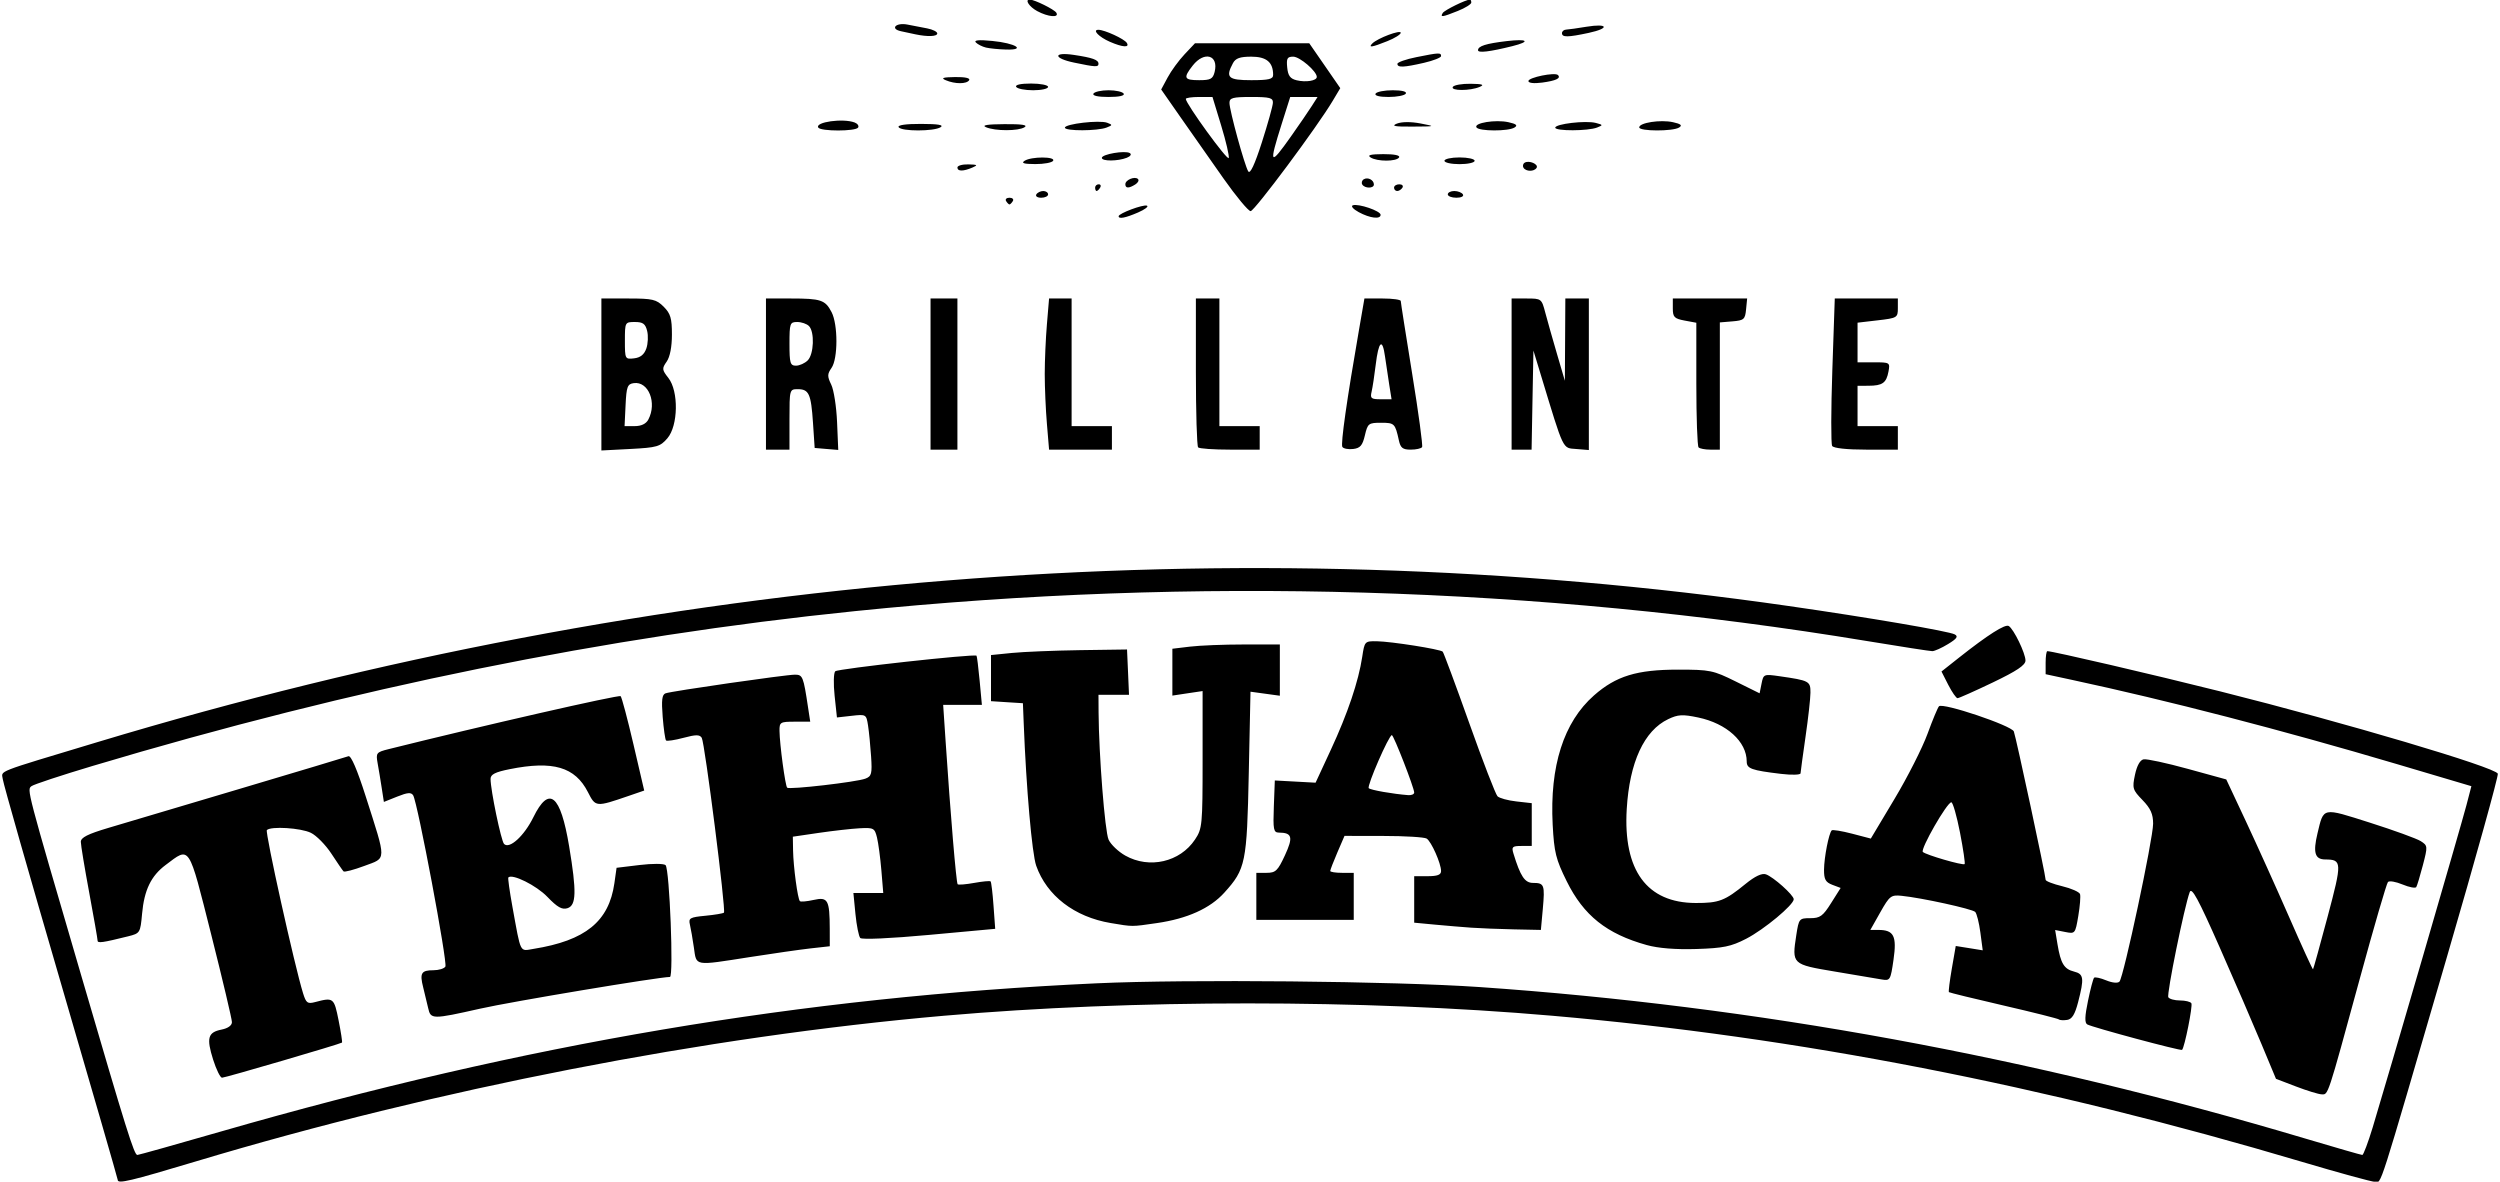 <svg xmlns="http://www.w3.org/2000/svg" xmlns:xlink="http://www.w3.org/1999/xlink" width="256px" height="121px" viewBox="0 0 255.674 121.024">
    <g id="62d5a12b-39a7-4349-8ad0-f90bef804066">
<g style="">
		<g id="62d5a12b-39a7-4349-8ad0-f90bef804066-child-0">
<path style="stroke: rgb(193,193,193); stroke-width: 0; stroke-dasharray: none; stroke-linecap: butt; stroke-dashoffset: 0; stroke-linejoin: miter; stroke-miterlimit: 4; fill: rgb(0,0,0); fill-rule: nonzero; opacity: 1;" transform="matrix(0.344 0 0 0.344 127.837 60.512) matrix(1 0 0 1 0 0)  translate(-372.113, -176.035)" d="M 35.00 351.43 C 35.00 351.11 27.36 324.67 18.03 292.68 C 8.69 260.68 0.93 233.44 0.78 232.14 C 0.46 229.44 -2.22 230.49 29.00 221.07 C 196.42 170.59 367.56 156.81 532.50 180.56 C 556.36 183.99 580.24 188.07 581.94 189.01 C 583.05 189.61 582.58 190.29 579.94 191.89 C 578.05 193.05 575.95 193.99 575.27 194.00 C 574.60 194.00 565.82 192.64 555.77 190.98 C 457.72 174.77 355.51 171.75 254.50 182.08 C 180.48 189.64 105.43 204.88 27.50 228.18 C 18.15 230.98 9.97 233.68 9.33 234.19 C 7.94 235.29 7.69 234.34 24.11 290.50 C 37.70 337.00 39.89 344.00 40.84 344.00 C 41.21 344.00 52.42 340.85 65.75 337.01 C 156.38 310.88 238.85 296.92 326.50 292.89 C 353.60 291.64 415.02 292.25 440.50 294.01 C 522.85 299.72 604.16 314.63 686.10 339.05 C 695.23 341.77 702.96 344.00 703.29 344.00 C 703.61 344.00 705.01 340.29 706.39 335.75 C 710.68 321.61 732.74 245.80 734.29 239.85 L 735.76 234.20 L 713.63 227.64 C 679.26 217.46 645.42 208.69 616.75 202.53 L 609.00 200.86 L 609.00 197.43 C 609.00 195.54 609.23 194.00 609.51 194.00 C 611.10 194.00 640.79 200.91 661.00 205.98 C 698.29 215.35 742.90 228.57 743.63 230.48 C 743.87 231.09 737.05 255.64 728.48 285.04 C 707.55 356.86 709.11 352.00 707.07 352.00 C 706.12 352.00 696.37 349.33 685.40 346.07 C 608.38 323.16 535.19 308.90 462.00 302.54 C 405.58 297.65 337.16 297.65 281.00 302.55 C 210.19 308.74 130.11 324.33 58.26 345.92 C 38.76 351.77 35.00 352.67 35.00 351.43 Z M 683.54 323.61 L 677.58 321.33 L 673.24 310.92 C 670.86 305.19 665.25 292.22 660.78 282.10 C 654.47 267.81 652.49 264.16 651.90 265.73 C 650.28 270.13 644.98 296.16 645.53 297.05 C 645.85 297.57 647.41 298.00 649.00 298.00 C 650.59 298.00 652.11 298.37 652.39 298.83 C 652.85 299.57 650.38 311.96 649.62 312.71 C 649.25 313.08 622.97 306.02 621.39 305.13 C 620.59 304.67 620.65 302.73 621.61 298.12 C 622.33 294.61 623.15 291.51 623.43 291.23 C 623.71 290.96 625.33 291.31 627.02 292.01 C 628.83 292.76 630.47 292.92 630.98 292.39 C 632.21 291.12 641.00 249.88 641.00 245.36 C 641.00 242.49 640.25 240.82 637.85 238.34 C 634.90 235.30 634.75 234.82 635.60 230.81 C 636.18 228.08 637.11 226.41 638.18 226.20 C 639.10 226.03 645.01 227.30 651.32 229.04 L 662.78 232.19 L 668.71 244.84 C 671.97 251.81 677.74 264.58 681.52 273.22 C 685.30 281.87 688.49 288.84 688.61 288.72 C 688.74 288.60 690.69 281.55 692.95 273.07 C 697.30 256.75 697.27 256.05 692.22 256.02 C 689.16 255.99 688.57 253.97 689.94 248.25 C 691.83 240.39 691.21 240.51 705.57 245.07 C 712.68 247.33 719.47 249.80 720.66 250.55 C 722.78 251.90 722.79 252.07 721.32 257.72 C 720.49 260.90 719.60 263.83 719.35 264.24 C 719.10 264.65 717.26 264.30 715.27 263.47 C 713.28 262.64 711.32 262.30 710.92 262.73 C 710.51 263.15 706.74 276.10 702.54 291.50 C 692.79 327.19 693.17 326.01 691.17 325.95 C 690.25 325.92 686.82 324.87 683.54 323.61 Z M 63.40 315.61 C 61.37 309.15 61.83 307.48 65.91 306.67 C 67.82 306.29 69.00 305.44 69.00 304.45 C 69.00 303.57 66.23 291.85 62.84 278.41 C 55.97 251.18 56.61 252.15 49.25 257.67 C 44.92 260.91 42.89 265.11 42.25 272.16 C 41.73 277.89 41.65 278.01 38.11 278.90 C 30.47 280.80 29.00 281.01 29.00 280.17 C 29.00 279.70 27.88 273.28 26.51 265.90 C 25.14 258.53 24.01 251.73 24.01 250.78 C 24.00 249.49 26.06 248.45 32.25 246.61 C 36.79 245.26 54.45 240.01 71.50 234.94 C 88.55 229.87 103.03 225.52 103.69 225.28 C 104.45 224.99 106.29 229.27 108.81 237.17 C 115.09 256.86 115.12 255.44 108.43 257.94 C 105.30 259.11 102.51 259.84 102.23 259.57 C 101.95 259.29 100.32 256.91 98.61 254.29 C 96.89 251.67 94.14 248.87 92.49 248.08 C 89.47 246.62 80.60 246.07 79.40 247.27 C 78.81 247.85 87.67 287.79 90.17 295.83 C 91.10 298.80 91.49 299.09 93.85 298.46 C 99.22 297.04 99.41 297.20 100.75 303.90 C 101.46 307.42 101.91 310.41 101.77 310.54 C 101.29 310.96 67.02 321.00 66.05 321.00 C 65.53 321.00 64.34 318.57 63.40 315.61 Z M 612.96 303.65 C 612.71 303.41 605.30 301.54 596.50 299.51 C 587.70 297.48 580.37 295.68 580.20 295.52 C 580.04 295.36 580.43 292.21 581.07 288.51 L 582.24 281.78 L 586.25 282.42 L 590.27 283.07 L 589.57 277.78 C 589.19 274.88 588.49 272.11 588.03 271.64 C 587.14 270.74 572.02 267.43 566.12 266.84 C 562.97 266.52 562.54 266.85 559.77 271.75 L 556.81 277.00 L 559.21 277.00 C 563.81 277.00 564.73 278.81 563.71 285.85 C 562.83 291.99 562.71 292.18 560.15 291.74 C 558.69 291.49 552.42 290.43 546.21 289.39 C 533.45 287.25 533.43 287.23 534.77 278.50 C 535.52 273.64 535.64 273.50 538.92 273.50 C 541.84 273.50 542.69 272.89 545.13 269.00 L 547.97 264.50 L 545.48 263.56 C 543.47 262.79 543.00 261.94 543.02 259.06 C 543.05 255.40 544.45 248.22 545.31 247.36 C 545.57 247.10 548.30 247.54 551.37 248.34 L 556.95 249.80 L 564.02 237.97 C 567.91 231.47 572.32 222.76 573.83 218.62 C 575.34 214.48 576.88 210.78 577.25 210.41 C 578.39 209.27 598.84 216.15 599.53 217.90 C 600.16 219.53 609.00 260.73 609.00 262.07 C 609.00 262.47 611.22 263.33 613.92 263.98 C 616.63 264.63 619.02 265.69 619.24 266.33 C 619.45 266.97 619.22 269.91 618.72 272.86 C 617.83 278.13 617.77 278.20 614.82 277.61 L 611.83 277.02 L 612.53 281.26 C 613.48 286.99 614.49 288.66 617.47 289.40 C 620.36 290.13 620.52 291.35 618.67 298.50 C 617.72 302.17 616.85 303.58 615.40 303.79 C 614.31 303.95 613.21 303.89 612.96 303.65 Z M 583.51 248.04 C 582.54 243.07 581.38 239.00 580.92 239.00 C 579.64 239.00 571.64 252.97 572.44 253.78 C 573.31 254.65 584.34 257.86 584.88 257.40 C 585.09 257.22 584.47 253.01 583.51 248.04 Z M 127.42 300.25 C 127.08 298.74 126.42 295.97 125.94 294.09 C 124.86 289.85 125.37 289.00 129.00 289.00 C 130.59 289.00 132.18 288.51 132.55 287.92 C 133.25 286.78 124.28 239.06 122.96 236.93 C 122.37 235.98 121.31 236.06 118.22 237.30 L 114.24 238.89 L 113.59 234.69 C 113.24 232.39 112.69 229.07 112.37 227.32 C 111.83 224.30 112.01 224.08 115.65 223.17 C 143.45 216.23 184.24 206.91 184.73 207.40 C 185.07 207.74 186.79 214.21 188.55 221.76 L 191.75 235.50 L 187.13 237.09 C 177.33 240.46 177.27 240.45 174.99 235.97 C 171.16 228.46 164.60 226.54 151.67 229.14 C 147.37 230.00 146.00 230.70 146.00 232.03 C 146.00 235.34 149.15 250.50 150.02 251.40 C 151.61 253.03 156.00 249.03 158.74 243.46 C 163.44 233.88 166.82 236.64 169.40 252.12 C 171.65 265.65 171.54 269.69 168.90 270.53 C 167.29 271.04 165.91 270.27 162.91 267.15 C 159.66 263.76 152.48 260.19 151.30 261.37 C 151.12 261.54 151.67 265.47 152.51 270.09 C 155.11 284.34 154.59 283.32 158.80 282.64 C 174.26 280.16 181.24 274.49 182.87 263.10 L 183.52 258.50 L 190.38 257.67 C 194.19 257.21 197.63 257.23 198.11 257.71 C 199.30 258.90 200.55 291.00 199.41 291.00 C 196.11 291.01 152.20 298.34 142.90 300.44 C 128.60 303.66 128.18 303.65 127.42 300.25 Z M 206.54 282.25 C 206.16 279.64 205.63 276.55 205.35 275.38 C 204.90 273.48 205.37 273.22 209.95 272.78 C 212.75 272.51 215.24 272.09 215.49 271.85 C 216.13 271.20 209.79 221.29 208.88 219.80 C 208.26 218.81 207.16 218.81 203.42 219.81 C 200.84 220.50 198.52 220.85 198.25 220.59 C 197.99 220.33 197.54 217.17 197.25 213.58 C 196.85 208.55 197.05 206.93 198.11 206.55 C 200.02 205.88 233.84 201.00 236.61 201.00 C 238.94 201.00 239.14 201.50 240.53 210.75 L 241.18 215.00 L 236.59 215.00 C 232.24 215.00 232.00 215.14 232.03 217.75 C 232.08 221.76 233.74 234.08 234.31 234.65 C 234.95 235.28 254.87 232.98 257.59 231.96 C 259.45 231.26 259.64 230.52 259.30 225.34 C 259.09 222.13 258.68 217.98 258.39 216.13 C 257.87 212.80 257.81 212.76 253.50 213.25 L 249.13 213.74 L 248.44 207.29 C 248.06 203.75 248.14 200.46 248.63 199.99 C 249.42 199.22 290.07 194.74 290.69 195.35 C 290.83 195.50 291.25 198.85 291.62 202.81 L 292.29 210.00 L 286.52 210.00 L 280.76 210.00 L 281.48 220.75 C 282.93 242.53 284.65 262.98 285.07 263.40 C 285.31 263.63 287.52 263.45 290.00 263.00 C 292.48 262.55 294.67 262.34 294.88 262.55 C 295.09 262.76 295.48 266.02 295.75 269.80 L 296.25 276.67 L 276.57 278.48 C 265.04 279.54 256.55 279.92 256.07 279.40 C 255.63 278.90 254.98 275.69 254.64 272.25 L 254.03 266.00 L 258.48 266.00 L 262.92 266.00 L 262.36 259.25 C 262.05 255.54 261.46 251.15 261.06 249.50 C 260.37 246.68 260.06 246.51 255.91 246.73 C 253.49 246.86 248.01 247.48 243.75 248.10 L 236.00 249.24 L 236.07 253.37 C 236.16 258.24 237.44 267.77 238.10 268.43 C 238.35 268.68 240.19 268.52 242.19 268.07 C 246.45 267.11 246.96 268.04 246.99 276.68 L 247.00 281.86 L 241.25 282.50 C 238.09 282.86 229.98 284.02 223.23 285.08 C 206.42 287.71 207.35 287.87 206.54 282.25 Z M 490.23 281.50 C 478.29 278.17 471.45 272.71 466.40 262.49 C 463.17 255.95 462.67 253.93 462.23 245.68 C 461.32 228.22 465.50 215.13 474.53 207.18 C 481.09 201.40 487.30 199.50 499.56 199.50 C 509.07 199.50 510.02 199.70 516.73 203.03 L 523.84 206.55 L 524.42 203.66 C 524.98 200.84 525.10 200.79 529.75 201.46 C 538.64 202.74 539.00 202.93 538.98 206.36 C 538.97 208.09 538.31 214.00 537.51 219.50 C 536.72 225.00 536.05 229.89 536.03 230.37 C 536.01 230.84 533.41 230.92 530.25 230.54 C 521.36 229.48 520.00 228.98 520.00 226.84 C 520.00 220.94 514.03 215.53 505.56 213.75 C 500.89 212.77 499.54 212.85 496.63 214.24 C 489.45 217.66 485.11 227.06 484.28 241.00 C 483.19 259.28 490.28 268.95 504.82 268.98 C 511.75 269.00 513.48 268.34 519.70 263.26 C 522.47 261.01 524.52 260.04 525.70 260.44 C 527.90 261.18 534.00 266.63 534.00 267.86 C 534.00 269.54 525.17 276.88 519.84 279.63 C 515.32 281.96 513.05 282.42 505.00 282.68 C 498.81 282.87 493.66 282.46 490.23 281.50 Z M 438.00 276.33 C 435.52 276.16 430.69 275.75 427.25 275.43 L 421.00 274.84 L 421.00 267.92 L 421.00 261.00 L 425.00 261.00 C 427.93 261.00 429.00 260.59 429.00 259.47 C 429.00 257.21 426.11 250.69 424.71 249.80 C 424.05 249.38 418.27 249.02 411.87 249.02 L 400.25 249.00 L 398.12 253.94 C 396.96 256.65 396.00 259.12 396.00 259.44 C 396.00 259.75 397.58 260.00 399.50 260.00 L 403.00 260.00 L 403.00 267.00 L 403.00 274.00 L 388.50 274.00 L 374.00 274.00 L 374.00 267.00 L 374.00 260.00 L 377.05 260.00 C 379.74 260.00 380.37 259.40 382.51 254.79 C 385.02 249.36 384.67 248.05 380.71 248.02 C 379.12 248.00 378.95 247.14 379.21 240.25 L 379.50 232.50 L 385.57 232.83 L 391.64 233.16 L 396.20 223.32 C 401.19 212.58 404.43 202.96 405.53 195.68 C 406.22 191.08 406.29 191.00 409.86 191.05 C 414.18 191.12 428.75 193.42 429.49 194.15 C 429.77 194.44 433.33 204.01 437.39 215.42 C 441.45 226.84 445.24 236.64 445.80 237.20 C 446.37 237.77 448.89 238.46 451.41 238.74 L 456.00 239.26 L 456.00 245.63 L 456.00 252.00 L 452.93 252.00 C 450.21 252.00 449.94 252.26 450.55 254.25 C 452.63 261.06 453.93 263.00 456.39 263.00 C 459.73 263.00 459.94 263.56 459.29 270.78 L 458.72 277.00 L 450.61 276.83 C 446.15 276.73 440.48 276.51 438.00 276.33 Z M 421.00 236.09 C 421.00 234.69 414.89 219.00 414.35 219.00 C 413.46 219.00 406.85 234.18 407.47 234.80 C 408.02 235.35 414.65 236.52 419.25 236.87 C 420.21 236.94 421.00 236.59 421.00 236.09 Z M 330.65 274.95 C 319.84 273.14 311.61 266.80 308.46 257.89 C 307.21 254.34 305.49 234.83 304.74 215.50 L 304.50 209.50 L 299.75 209.20 L 295.00 208.89 L 295.00 202.02 L 295.00 195.16 L 301.25 194.53 C 304.69 194.19 313.80 193.82 321.50 193.70 L 335.50 193.50 L 335.80 200.25 L 336.09 207.00 L 331.55 207.00 L 327.00 207.00 L 327.03 212.25 C 327.11 224.79 328.91 247.72 330.01 250.12 C 330.67 251.57 332.91 253.70 334.99 254.87 C 342.14 258.89 351.26 256.80 355.73 250.10 C 357.90 246.85 358.00 245.85 358.00 226.29 L 358.00 205.88 L 353.50 206.55 L 349.00 207.23 L 349.00 200.25 L 349.00 193.28 L 354.25 192.65 C 357.14 192.30 364.34 192.01 370.25 192.01 L 381.00 192.00 L 381.00 199.64 L 381.00 207.27 L 376.63 206.67 L 372.26 206.07 L 371.75 230.29 C 371.19 257.08 370.83 258.87 364.47 265.90 C 360.23 270.60 353.43 273.66 344.33 274.97 C 336.73 276.07 337.34 276.07 330.65 274.95 Z M 580.01 204.03 L 577.99 200.06 L 583.22 195.92 C 591.83 189.11 596.96 185.86 598.02 186.51 C 599.51 187.43 603.00 194.63 603.00 196.79 C 603.00 198.16 600.43 199.89 593.25 203.33 C 587.89 205.90 583.17 208.00 582.77 208.00 C 582.37 208.00 581.13 206.21 580.01 204.03 Z M 179.00 111.63 L 179.00 89.00 L 187.05 89.00 C 194.25 89.00 195.35 89.26 197.55 91.45 C 199.59 93.50 200.00 94.88 200.00 99.73 C 200.00 103.40 199.42 106.38 198.44 107.79 C 196.99 109.85 197.03 110.22 198.94 112.65 C 202.04 116.59 201.88 126.87 198.65 130.62 C 196.51 133.11 195.56 133.38 187.65 133.80 L 179.00 134.25 L 179.00 111.63 Z M 192.96 125.07 C 195.63 120.09 193.03 113.57 188.63 114.20 C 186.76 114.46 186.46 115.25 186.20 120.75 L 185.90 127.00 L 188.92 127.00 C 190.87 127.00 192.29 126.32 192.96 125.07 Z M 192.38 103.89 C 192.88 102.46 192.99 100.09 192.62 98.64 C 192.09 96.53 191.37 96.00 188.98 96.00 C 186.03 96.00 186.00 96.06 186.00 101.57 C 186.00 107.04 186.05 107.13 188.73 106.82 C 190.62 106.60 191.74 105.70 192.38 103.89 Z M 228.00 111.50 L 228.00 89.00 L 235.42 89.00 C 244.38 89.00 245.65 89.43 247.54 93.07 C 249.46 96.78 249.45 106.92 247.52 109.67 C 246.25 111.49 246.23 112.17 247.43 114.64 C 248.20 116.21 248.98 121.23 249.17 125.80 L 249.52 134.09 L 246.01 133.80 L 242.50 133.50 L 242.00 126.00 C 241.42 117.36 240.80 116.00 237.44 116.00 C 235.03 116.00 235.00 116.12 235.00 125.00 L 235.00 134.00 L 231.50 134.00 L 228.00 134.00 L 228.00 111.50 Z M 240.43 107.43 C 242.28 105.58 242.52 98.92 240.80 97.20 C 240.14 96.54 238.57 96.00 237.30 96.00 C 235.14 96.00 235.00 96.38 235.00 102.50 C 235.00 108.25 235.22 109.00 236.93 109.00 C 237.99 109.00 239.56 108.29 240.43 107.43 Z M 277.00 111.50 L 277.00 89.00 L 281.00 89.00 L 285.00 89.00 L 285.00 111.50 L 285.00 134.00 L 281.00 134.00 L 277.00 134.00 L 277.00 111.50 Z M 311.65 126.35 C 311.29 122.14 311.00 115.46 311.00 111.50 C 311.00 107.54 311.29 100.86 311.65 96.65 L 312.29 89.00 L 315.65 89.00 L 319.00 89.00 L 319.00 108.00 L 319.00 127.00 L 325.00 127.00 L 331.00 127.00 L 331.00 130.50 L 331.00 134.00 L 321.65 134.00 L 312.29 134.00 L 311.65 126.35 Z M 356.67 133.33 C 356.30 132.97 356.00 122.84 356.00 110.83 L 356.00 89.00 L 359.50 89.00 L 363.00 89.00 L 363.00 108.00 L 363.00 127.00 L 369.00 127.00 L 375.00 127.00 L 375.00 130.50 L 375.00 134.00 L 366.17 134.00 C 361.31 134.00 357.03 133.70 356.67 133.33 Z M 399.61 133.19 C 399.07 132.31 400.95 119.11 404.58 98.25 L 406.18 89.00 L 411.59 89.00 C 414.57 89.00 417.00 89.34 417.00 89.75 C 417.00 90.16 418.54 99.95 420.41 111.49 C 422.29 123.04 423.61 132.83 423.35 133.24 C 423.09 133.66 421.57 134.00 419.96 134.00 C 417.59 134.00 416.93 133.49 416.44 131.25 C 415.33 126.20 415.13 126.00 411.13 126.00 C 407.41 126.00 407.15 126.20 406.32 129.75 C 405.61 132.77 404.93 133.56 402.81 133.81 C 401.37 133.98 399.93 133.70 399.61 133.19 Z M 413.58 114.75 C 413.20 112.41 412.63 108.60 412.31 106.27 C 411.54 100.64 410.39 101.66 409.54 108.74 C 409.16 111.91 408.61 115.51 408.32 116.75 C 407.85 118.73 408.17 119.00 411.02 119.00 L 414.26 119.00 L 413.58 114.75 Z M 450.00 111.50 L 450.00 89.00 L 454.46 89.00 C 458.87 89.00 458.94 89.05 460.04 93.25 C 460.66 95.59 462.22 101.10 463.51 105.50 L 465.86 113.50 L 465.93 101.25 L 466.00 89.00 L 469.50 89.00 L 473.00 89.00 L 473.00 111.56 L 473.00 134.12 L 469.25 133.81 C 465.10 133.47 465.67 134.67 458.78 112.00 L 456.50 104.50 L 456.22 119.25 L 455.95 134.00 L 452.97 134.00 L 450.00 134.00 L 450.00 111.50 Z M 505.67 133.33 C 505.30 132.97 505.00 124.47 505.00 114.44 L 505.00 96.22 L 501.50 95.57 C 498.44 94.99 498.00 94.54 498.00 91.95 L 498.00 89.00 L 509.06 89.00 L 520.13 89.00 L 519.81 92.25 C 519.53 95.22 519.17 95.53 515.75 95.81 L 512.00 96.12 L 512.00 115.06 L 512.00 134.00 L 509.17 134.00 C 507.61 134.00 506.03 133.70 505.67 133.33 Z M 545.44 132.90 C 545.07 132.30 545.09 122.17 545.49 110.40 L 546.22 89.00 L 555.61 89.00 L 565.00 89.00 L 565.00 91.90 C 565.00 94.70 564.79 94.83 559.00 95.50 L 553.00 96.20 L 553.00 102.10 L 553.00 108.00 L 557.86 108.00 C 562.62 108.00 562.71 108.06 562.21 110.75 C 561.58 114.14 560.42 114.97 556.25 114.98 L 553.00 115.00 L 553.00 121.00 L 553.00 127.00 L 559.00 127.00 L 565.00 127.00 L 565.00 130.50 L 565.00 134.00 L 555.56 134.00 C 549.79 134.00 545.85 133.57 545.44 132.90 Z M 333.00 64.51 C 333.00 63.67 340.31 60.93 341.43 61.36 C 342.02 61.59 340.83 62.50 338.78 63.39 C 335.03 65.01 333.00 65.41 333.00 64.51 Z M 404.50 63.30 C 402.83 62.39 402.05 61.49 402.74 61.25 C 404.43 60.69 411.00 62.93 411.00 64.08 C 411.00 65.49 407.84 65.11 404.50 63.30 Z M 364.21 53.25 C 360.43 47.89 354.71 39.74 351.50 35.13 L 345.67 26.77 L 347.59 23.20 C 348.64 21.23 350.90 18.14 352.62 16.31 L 355.74 13.00 L 372.75 13.00 L 389.75 13.00 L 394.37 19.68 L 398.99 26.37 L 396.74 30.15 C 392.18 37.83 373.46 62.98 372.30 62.99 C 371.63 63.00 367.99 58.61 364.21 53.25 Z M 378.93 30.75 C 378.99 29.26 378.05 29.00 372.50 29.00 C 366.97 29.00 366.00 29.26 366.00 30.76 C 366.00 33.01 370.49 49.36 371.59 51.15 C 372.15 52.05 373.50 49.19 375.65 42.50 C 377.41 37.00 378.89 31.71 378.93 30.75 Z M 363.54 37.54 L 360.94 29.00 L 356.97 29.00 C 354.79 29.00 353.00 29.26 353.00 29.58 C 353.00 31.01 365.45 48.16 365.78 47.17 C 365.98 46.57 364.97 42.23 363.54 37.54 Z M 384.31 40.75 C 386.74 37.31 389.51 33.26 390.47 31.75 L 392.23 29.00 L 388.16 29.00 L 384.09 29.00 L 381.54 37.05 C 377.68 49.28 377.99 49.70 384.31 40.75 Z M 392.00 23.03 C 392.00 21.35 386.94 17.00 384.98 17.00 C 383.21 17.00 382.92 17.51 383.19 20.21 C 383.43 22.68 384.08 23.56 386.00 24.03 C 388.78 24.70 392.00 24.17 392.00 23.03 Z M 361.58 21.56 C 362.84 16.52 358.53 15.24 355.07 19.63 C 352.16 23.34 352.45 24.00 356.98 24.00 C 360.37 24.00 361.05 23.64 361.58 21.56 Z M 379.00 22.43 C 379.00 18.65 377.02 17.00 372.50 17.00 C 369.14 17.00 367.82 17.47 367.04 18.93 C 364.74 23.22 365.59 24.00 372.50 24.00 C 377.73 24.00 379.00 23.69 379.00 22.43 Z M 299.50 60.00 C 299.16 59.45 299.61 59.00 300.50 59.00 C 301.39 59.00 301.84 59.45 301.50 60.00 C 301.16 60.55 300.71 61.00 300.50 61.00 C 300.29 61.00 299.84 60.55 299.50 60.00 Z M 308.50 58.00 C 308.84 57.45 309.77 57.00 310.56 57.00 C 311.35 57.00 312.00 57.45 312.00 58.00 C 312.00 58.55 311.07 59.00 309.94 59.00 C 308.81 59.00 308.16 58.55 308.50 58.00 Z M 431.00 58.00 C 431.00 57.45 431.87 57.00 432.94 57.00 C 434.01 57.00 435.16 57.45 435.50 58.00 C 435.85 58.57 435.01 59.00 433.56 59.00 C 432.15 59.00 431.00 58.55 431.00 58.00 Z M 326.00 56.00 C 326.00 55.45 326.48 55.00 327.06 55.00 C 327.64 55.00 327.84 55.45 327.50 56.00 C 327.16 56.55 326.68 57.00 326.44 57.00 C 326.20 57.00 326.00 56.55 326.00 56.00 Z M 415.00 56.00 C 415.00 55.45 415.70 55.00 416.56 55.00 C 417.42 55.00 417.84 55.45 417.50 56.00 C 417.16 56.55 416.46 57.00 415.94 57.00 C 415.42 57.00 415.00 56.55 415.00 56.00 Z M 335.00 54.97 C 335.00 53.68 337.85 52.52 338.76 53.43 C 339.14 53.80 338.78 54.53 337.97 55.04 C 336.04 56.26 335.00 56.24 335.00 54.97 Z M 405.54 55.07 C 405.23 54.56 405.42 53.86 405.98 53.51 C 407.18 52.77 409.00 53.71 409.00 55.06 C 409.00 56.28 406.29 56.28 405.54 55.07 Z M 285.00 50.00 C 285.00 49.45 286.46 49.03 288.25 49.07 C 290.97 49.13 291.18 49.28 289.50 50.00 C 286.74 51.19 285.00 51.19 285.00 50.00 Z M 453.54 50.07 C 453.23 49.56 453.38 48.88 453.89 48.57 C 455.20 47.76 458.10 49.02 457.44 50.10 C 456.71 51.28 454.28 51.25 453.54 50.07 Z M 305.00 48.00 C 307.01 46.70 314.30 46.70 313.50 48.00 C 313.16 48.55 310.77 48.99 308.19 48.98 C 304.79 48.97 303.91 48.70 305.00 48.00 Z M 430.00 48.00 C 430.00 47.45 432.02 47.00 434.50 47.00 C 436.98 47.00 439.00 47.45 439.00 48.00 C 439.00 48.55 436.98 49.00 434.50 49.00 C 432.02 49.00 430.00 48.55 430.00 48.00 Z M 328.00 47.13 C 328.00 46.04 334.95 44.85 336.34 45.71 C 336.92 46.07 336.53 46.67 335.43 47.10 C 332.74 48.16 328.00 48.18 328.00 47.13 Z M 408.00 47.00 C 406.93 46.31 408.01 46.03 411.81 46.02 C 415.10 46.01 416.88 46.38 416.50 47.00 C 415.71 48.27 409.97 48.27 408.00 47.00 Z M 243.57 38.11 C 242.54 36.45 250.95 35.28 254.41 36.60 C 255.28 36.94 255.74 37.61 255.44 38.10 C 254.72 39.27 244.29 39.27 243.57 38.11 Z M 267.50 38.00 C 267.11 37.37 269.57 37.01 274.19 37.02 C 279.28 37.03 281.04 37.33 280.00 38.00 C 278.02 39.28 268.29 39.28 267.50 38.00 Z M 293.50 38.00 C 292.14 37.41 293.89 37.12 299.00 37.09 C 304.19 37.05 306.04 37.33 305.00 38.00 C 303.17 39.18 296.25 39.18 293.50 38.00 Z M 317.00 38.14 C 317.00 37.01 327.33 35.81 329.60 36.68 C 331.23 37.30 331.21 37.40 329.43 38.10 C 326.74 39.16 317.00 39.19 317.00 38.14 Z M 439.53 38.05 C 438.71 36.72 445.20 35.67 449.05 36.51 C 451.41 37.03 451.90 37.45 450.88 38.09 C 449.02 39.27 440.27 39.24 439.53 38.05 Z M 463.00 38.14 C 463.00 37.01 472.09 35.95 475.07 36.73 C 477.25 37.30 477.28 37.38 475.45 38.10 C 472.74 39.16 463.00 39.19 463.00 38.14 Z M 488.00 38.05 C 488.00 36.66 494.32 35.69 498.05 36.51 C 500.41 37.03 500.90 37.45 499.88 38.09 C 498.01 39.28 488.00 39.24 488.00 38.05 Z M 415.85 36.93 C 417.29 36.36 420.02 36.34 422.85 36.88 C 427.47 37.77 427.46 37.78 420.50 37.82 C 415.15 37.86 414.06 37.65 415.85 36.93 Z M 325.50 28.00 C 325.84 27.45 327.86 27.00 330.00 27.00 C 332.14 27.00 334.16 27.45 334.50 28.00 C 334.88 28.62 333.16 29.00 330.00 29.00 C 326.84 29.00 325.12 28.62 325.50 28.00 Z M 409.50 28.00 C 409.84 27.45 412.14 27.00 414.62 27.00 C 417.36 27.00 418.88 27.39 418.50 28.00 C 418.16 28.55 415.86 29.00 413.38 29.00 C 410.64 29.00 409.12 28.61 409.50 28.00 Z M 302.50 26.00 C 302.12 25.38 303.82 25.00 306.94 25.00 C 309.72 25.00 312.00 25.45 312.00 26.00 C 312.00 26.55 310.00 27.00 307.56 27.00 C 305.12 27.00 302.84 26.55 302.50 26.00 Z M 432.50 26.00 C 432.84 25.45 435.23 25.03 437.81 25.07 C 441.35 25.12 442.01 25.35 440.50 26.00 C 437.66 27.22 431.75 27.22 432.50 26.00 Z M 281.50 24.00 C 280.00 23.36 280.70 23.12 284.31 23.07 C 287.28 23.03 288.88 23.38 288.50 24.00 C 287.76 25.19 284.28 25.19 281.50 24.00 Z M 455.00 24.26 C 455.00 23.19 462.91 21.57 463.80 22.47 C 464.76 23.43 463.23 24.16 459.08 24.72 C 456.65 25.04 455.00 24.86 455.00 24.26 Z M 319.75 18.77 C 313.52 17.48 313.42 15.54 319.63 16.47 C 325.26 17.31 327.00 17.94 327.00 19.11 C 327.00 20.15 326.16 20.11 319.75 18.77 Z M 416.00 19.14 C 416.00 18.66 418.55 17.76 421.67 17.14 C 428.43 15.78 429.00 15.76 429.00 16.83 C 429.00 17.28 426.72 18.18 423.92 18.83 C 417.88 20.22 416.00 20.30 416.00 19.14 Z M 440.00 15.08 C 440.00 13.84 442.38 13.09 448.59 12.36 C 454.81 11.63 455.76 12.48 450.25 13.86 C 443.47 15.55 440.00 15.96 440.00 15.08 Z M 293.50 14.29 C 292.40 14.02 291.05 13.34 290.50 12.78 C 289.82 12.07 291.36 11.93 295.39 12.32 C 302.34 12.99 305.62 15.07 299.45 14.88 C 297.28 14.82 294.60 14.55 293.50 14.29 Z M 330.37 12.56 C 327.12 11.14 325.07 9.00 326.97 9.00 C 328.80 9.00 334.71 11.72 335.44 12.90 C 336.35 14.37 334.20 14.23 330.37 12.56 Z M 408.55 13.05 C 410.12 11.49 417.00 8.90 417.00 9.88 C 417.00 10.38 415.19 11.51 412.98 12.39 C 408.39 14.23 407.19 14.41 408.55 13.05 Z M 272.50 10.35 C 271.40 10.11 269.47 9.70 268.21 9.43 C 264.85 8.71 266.67 6.78 270.10 7.44 C 271.69 7.75 274.35 8.26 276.00 8.58 C 277.65 8.90 279.00 9.57 279.00 10.08 C 279.00 11.01 276.18 11.12 272.50 10.35 Z M 465.00 10.00 C 465.00 9.45 465.56 8.97 466.25 8.94 C 466.94 8.91 469.65 8.53 472.29 8.09 C 478.75 7.03 479.31 8.55 472.96 9.92 C 466.69 11.26 465.00 11.28 465.00 10.00 Z M 308.75 3.43 C 306.36 2.13 304.98 0.00 306.53 0.00 C 307.91 0.00 313.83 2.92 314.44 3.90 C 315.42 5.48 312.02 5.20 308.75 3.43 Z M 429.51 3.98 C 430.04 3.13 436.42 0.00 437.62 0.00 C 437.83 0.00 438.00 0.40 438.00 0.89 C 438.00 1.38 436.19 2.51 433.98 3.39 C 429.28 5.27 428.66 5.35 429.51 3.98 Z" stroke-linecap="round"/>
</g>
</g>
</g>

  </svg>